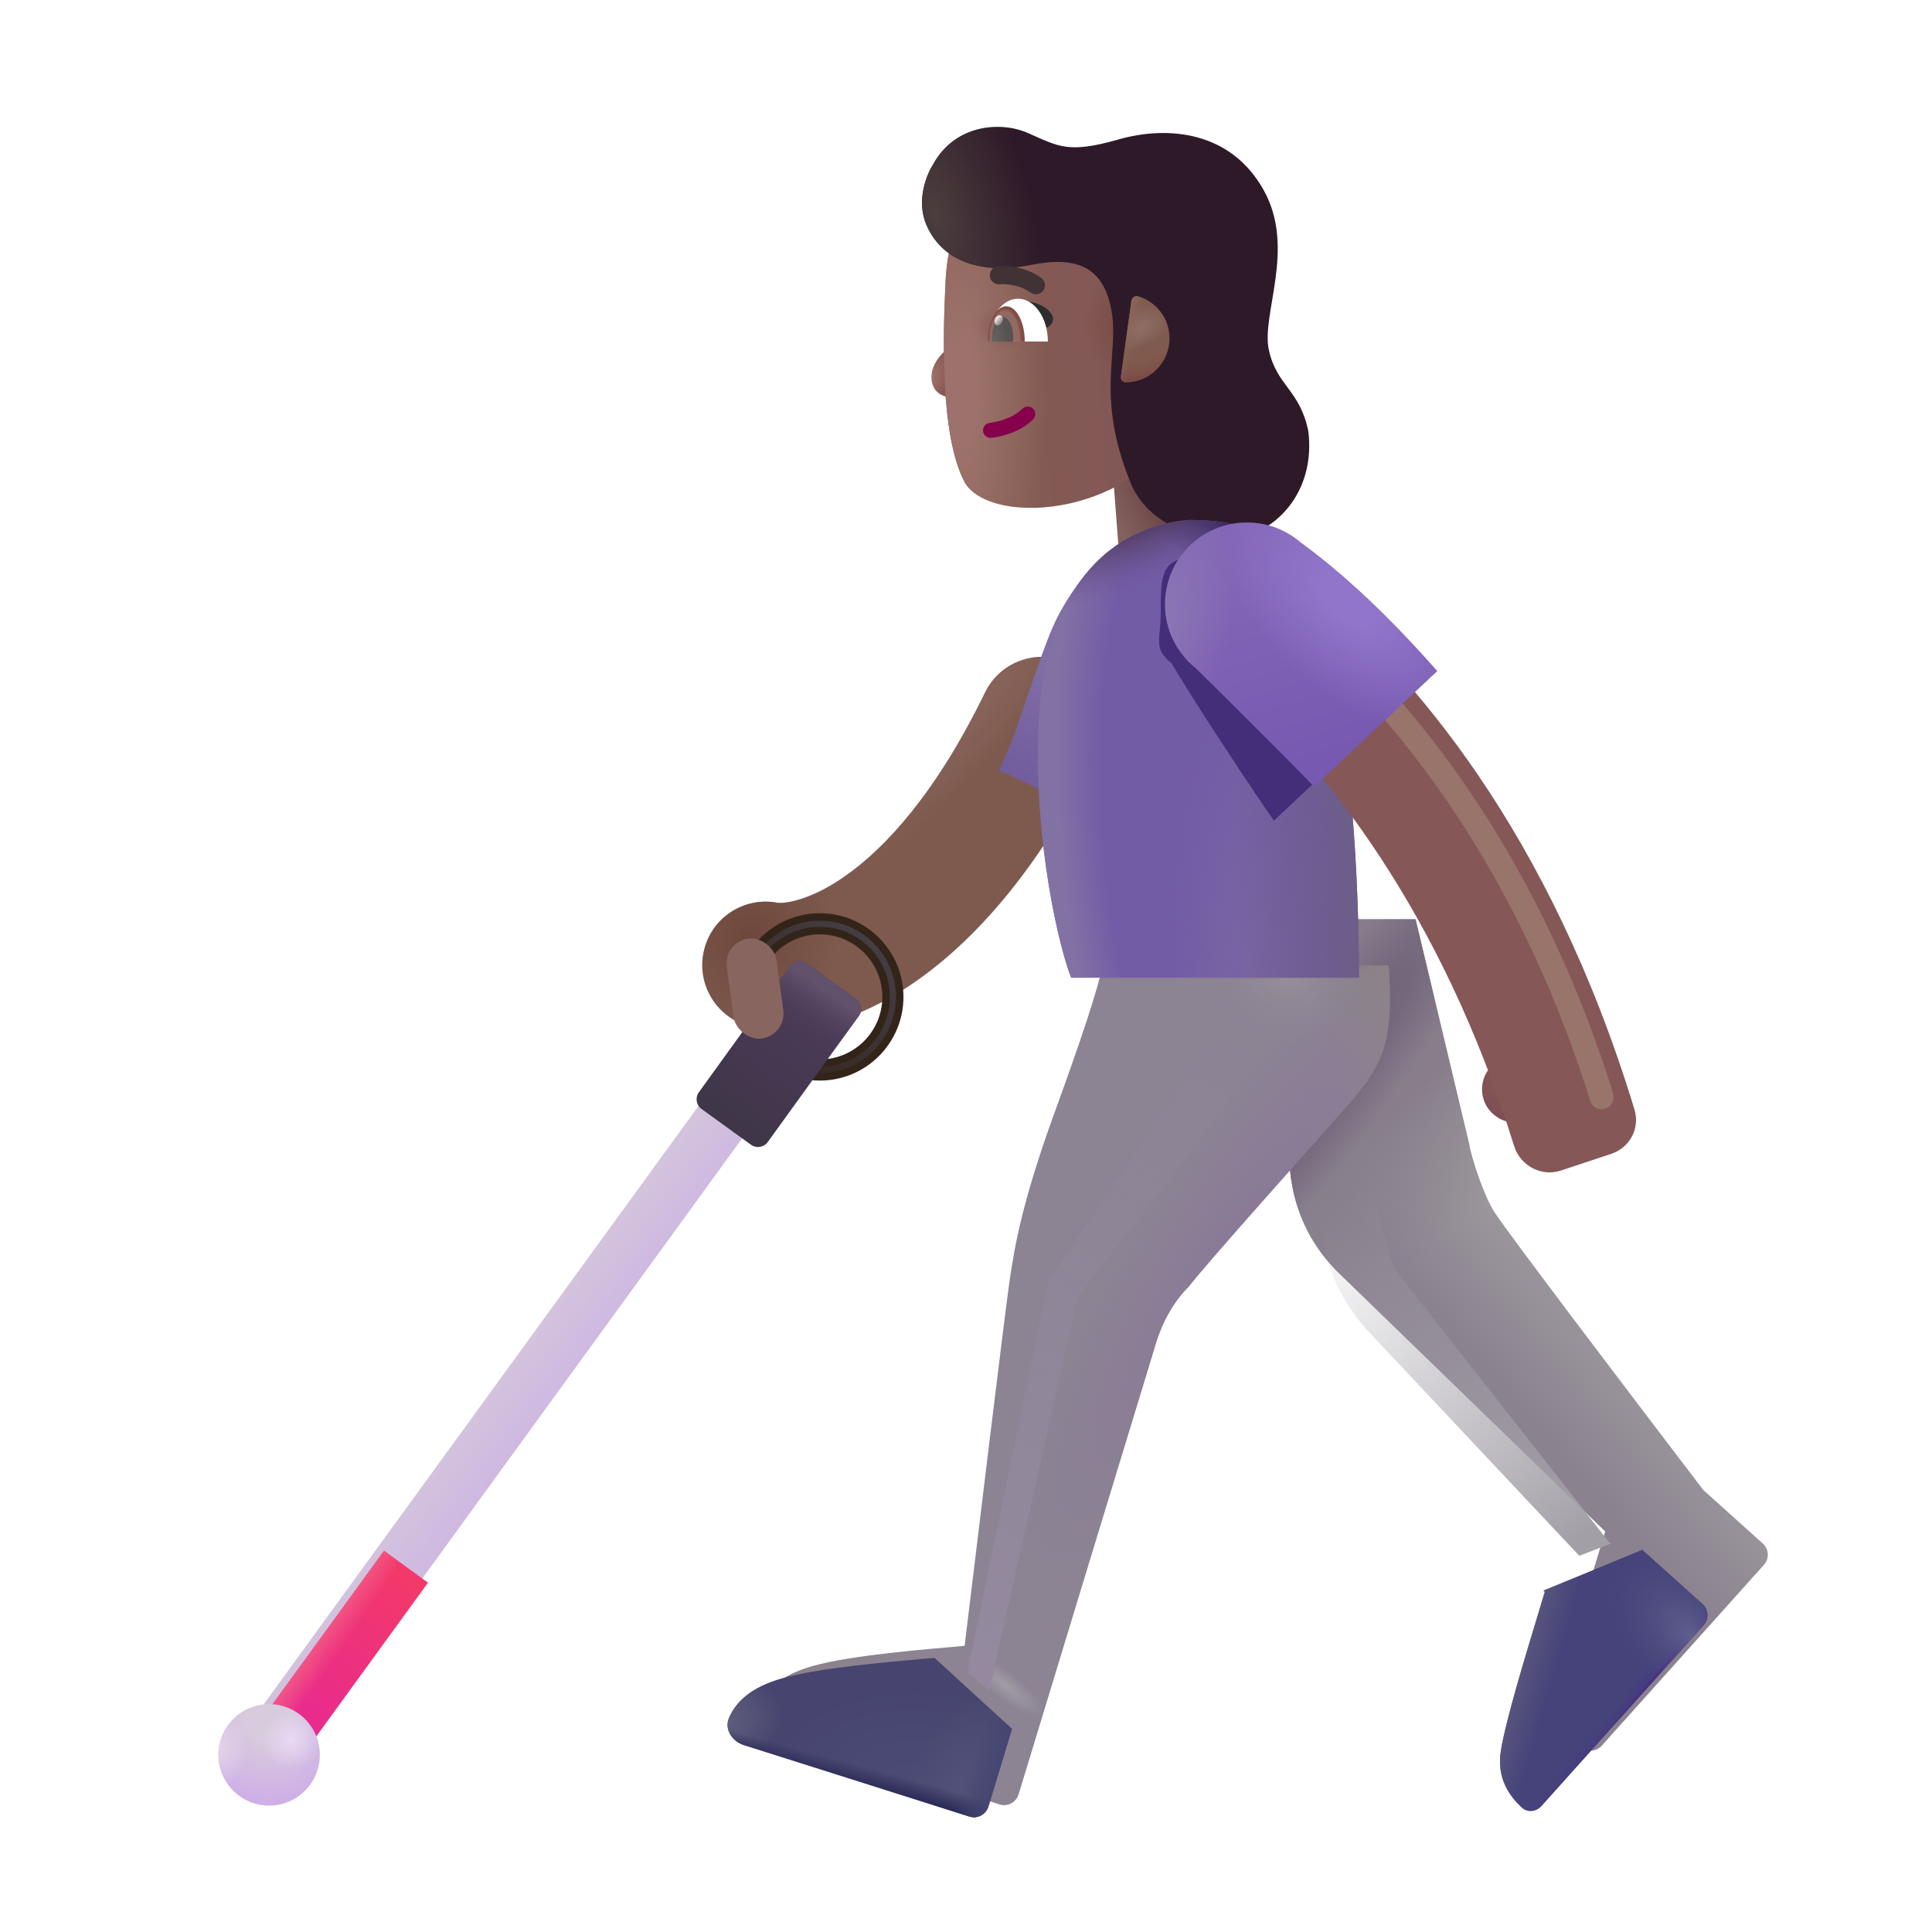 <svg width="32" height="32" viewBox="0 0 32 32" fill="none" xmlns="http://www.w3.org/2000/svg">
<g filter="url(#filter0_i_4002_320)">
<path fill-rule="evenodd" clip-rule="evenodd" d="M18.219 11.735C18.74 11.989 18.958 12.617 18.704 13.139C16.872 16.909 14.469 18.051 12.984 17.765C12.414 17.656 12.041 17.106 12.151 16.536C12.26 15.967 12.81 15.594 13.38 15.703C13.38 15.703 13.38 15.703 13.38 15.703C13.38 15.703 13.406 15.707 13.462 15.704C13.519 15.7 13.6 15.688 13.701 15.659C13.904 15.603 14.18 15.485 14.505 15.255C15.155 14.798 15.999 13.901 16.816 12.221C17.069 11.699 17.697 11.482 18.219 11.735Z" fill="#7E5A4E"/>
<path fill-rule="evenodd" clip-rule="evenodd" d="M18.219 11.735C18.74 11.989 18.958 12.617 18.704 13.139C16.872 16.909 14.469 18.051 12.984 17.765C12.414 17.656 12.041 17.106 12.151 16.536C12.26 15.967 12.81 15.594 13.38 15.703C13.38 15.703 13.38 15.703 13.38 15.703C13.38 15.703 13.406 15.707 13.462 15.704C13.519 15.7 13.6 15.688 13.701 15.659C13.904 15.603 14.18 15.485 14.505 15.255C15.155 14.798 15.999 13.901 16.816 12.221C17.069 11.699 17.697 11.482 18.219 11.735Z" fill="url(#paint0_radial_4002_320)"/>
<path fill-rule="evenodd" clip-rule="evenodd" d="M18.219 11.735C18.74 11.989 18.958 12.617 18.704 13.139C16.872 16.909 14.469 18.051 12.984 17.765C12.414 17.656 12.041 17.106 12.151 16.536C12.26 15.967 12.81 15.594 13.38 15.703C13.38 15.703 13.38 15.703 13.38 15.703C13.38 15.703 13.406 15.707 13.462 15.704C13.519 15.7 13.6 15.688 13.701 15.659C13.904 15.603 14.18 15.485 14.505 15.255C15.155 14.798 15.999 13.901 16.816 12.221C17.069 11.699 17.697 11.482 18.219 11.735Z" fill="url(#paint1_radial_4002_320)"/>
</g>
<path d="M12.492 15.976C12.689 15.576 13.102 15.301 13.578 15.301C14.247 15.301 14.789 15.843 14.789 16.512C14.789 17.18 14.247 17.723 13.578 17.723C13.172 17.723 12.813 17.523 12.593 17.216" stroke="#33241A" stroke-width="0.35"/>
<g filter="url(#filter1_f_4002_320)">
<path d="M12.477 16.006C12.669 15.59 13.09 15.301 13.578 15.301C14.247 15.301 14.789 15.843 14.789 16.512C14.789 17.18 14.247 17.723 13.578 17.723C13.173 17.723 12.814 17.524 12.594 17.218" stroke="url(#paint2_linear_4002_320)" stroke-width="0.1"/>
</g>
<g filter="url(#filter2_i_4002_320)">
<path fill-rule="evenodd" clip-rule="evenodd" d="M12.671 17.769C12.872 17.915 12.916 18.196 12.77 18.397L4.997 29.093C4.851 29.294 4.569 29.338 4.368 29.192C4.167 29.046 4.123 28.765 4.269 28.564L12.042 17.868C12.188 17.667 12.47 17.623 12.671 17.769Z" fill="url(#paint3_linear_4002_320)"/>
</g>
<path d="M7.089 26.214L4.997 29.093C4.851 29.294 4.569 29.338 4.368 29.192C4.167 29.046 4.123 28.765 4.269 28.564L6.361 25.685L7.089 26.214Z" fill="url(#paint4_linear_4002_320)"/>
<path d="M7.089 26.214L4.997 29.093C4.851 29.294 4.569 29.338 4.368 29.192C4.167 29.046 4.123 28.765 4.269 28.564L6.361 25.685L7.089 26.214Z" fill="url(#paint5_linear_4002_320)"/>
<g filter="url(#filter3_i_4002_320)">
<circle cx="4.457" cy="29.066" r="0.84" fill="url(#paint6_radial_4002_320)"/>
<circle cx="4.457" cy="29.066" r="0.84" fill="url(#paint7_radial_4002_320)"/>
<circle cx="4.457" cy="29.066" r="0.84" fill="url(#paint8_radial_4002_320)"/>
</g>
<g filter="url(#filter4_i_4002_320)">
<path d="M13.085 16.001C13.15 15.912 13.275 15.892 13.364 15.956L14.181 16.547C14.271 16.611 14.291 16.736 14.226 16.826L12.717 18.915C12.653 19.005 12.527 19.025 12.438 18.96L11.621 18.369C11.531 18.305 11.511 18.18 11.576 18.09L13.085 16.001Z" fill="url(#paint9_linear_4002_320)"/>
<path d="M13.085 16.001C13.15 15.912 13.275 15.892 13.364 15.956L14.181 16.547C14.271 16.611 14.291 16.736 14.226 16.826L12.717 18.915C12.653 19.005 12.527 19.025 12.438 18.96L11.621 18.369C11.531 18.305 11.511 18.18 11.576 18.09L13.085 16.001Z" fill="url(#paint10_linear_4002_320)"/>
</g>
<g filter="url(#filter5_i_4002_320)">
<rect x="12.132" y="15.602" width="0.832" height="1.669" rx="0.416" transform="rotate(-7.657 12.132 15.602)" fill="#896560"/>
</g>
<path d="M17.383 10.514C17.664 9.802 18.157 9.291 18.367 9.124L18.328 13.593L16.543 12.757C16.821 12.233 17.032 11.405 17.383 10.514Z" fill="url(#paint11_linear_4002_320)"/>
<rect x="18.349" y="6.729" width="1.946" height="3.44" transform="rotate(-4.337 18.349 6.729)" fill="url(#paint12_radial_4002_320)"/>
<path d="M15.637 5.827C15.793 5.68 15.874 5.461 15.895 5.37H16.074V6.495C15.86 6.632 15.552 6.61 15.461 6.405C15.383 6.229 15.441 6.011 15.637 5.827Z" fill="url(#paint13_radial_4002_320)"/>
<g filter="url(#filter6_i_4002_320)">
<path d="M15.861 4.863C15.899 4.062 16.159 3.676 16.281 3.563H20.014L20.076 6.727C19.21 8.848 16.565 8.939 16.17 8.172C15.775 7.404 15.816 5.791 15.861 4.863Z" fill="url(#paint14_linear_4002_320)"/>
<path d="M15.861 4.863C15.899 4.062 16.159 3.676 16.281 3.563H20.014L20.076 6.727C19.21 8.848 16.565 8.939 16.17 8.172C15.775 7.404 15.816 5.791 15.861 4.863Z" fill="url(#paint15_radial_4002_320)"/>
<path d="M15.861 4.863C15.899 4.062 16.159 3.676 16.281 3.563H20.014L20.076 6.727C19.21 8.848 16.565 8.939 16.17 8.172C15.775 7.404 15.816 5.791 15.861 4.863Z" fill="url(#paint16_radial_4002_320)"/>
<path d="M15.861 4.863C15.899 4.062 16.159 3.676 16.281 3.563H20.014L20.076 6.727C19.21 8.848 16.565 8.939 16.17 8.172C15.775 7.404 15.816 5.791 15.861 4.863Z" fill="url(#paint17_radial_4002_320)"/>
</g>
<g filter="url(#filter7_ii_4002_320)">
<path d="M15.741 3.517C15.569 3.106 15.758 2.673 15.854 2.524C16.221 1.852 16.982 1.808 17.421 2.001C17.937 2.227 18.09 2.348 18.925 2.11C19.761 1.872 20.792 1.981 21.331 2.95C21.87 3.919 21.284 5.009 21.417 5.602C21.55 6.196 21.929 6.255 22.07 6.942C22.187 7.895 21.597 8.517 21.073 8.657C20.55 8.798 19.472 8.657 19.12 7.782C18.545 6.351 18.936 5.673 18.811 4.954C18.686 4.235 18.256 4.032 17.475 4.188C16.555 4.372 15.97 4.062 15.741 3.517Z" fill="#2E1928"/>
<path d="M15.741 3.517C15.569 3.106 15.758 2.673 15.854 2.524C16.221 1.852 16.982 1.808 17.421 2.001C17.937 2.227 18.09 2.348 18.925 2.11C19.761 1.872 20.792 1.981 21.331 2.95C21.87 3.919 21.284 5.009 21.417 5.602C21.55 6.196 21.929 6.255 22.07 6.942C22.187 7.895 21.597 8.517 21.073 8.657C20.55 8.798 19.472 8.657 19.12 7.782C18.545 6.351 18.936 5.673 18.811 4.954C18.686 4.235 18.256 4.032 17.475 4.188C16.555 4.372 15.97 4.062 15.741 3.517Z" fill="url(#paint18_radial_4002_320)"/>
</g>
<path d="M18.645 6.331C18.594 6.331 18.559 6.285 18.566 6.235L18.739 4.986C18.747 4.931 18.798 4.892 18.852 4.908C19.152 4.997 19.371 5.275 19.371 5.604C19.371 6.006 19.046 6.331 18.645 6.331V6.331Z" fill="url(#paint19_radial_4002_320)"/>
<path d="M18.645 6.331C18.594 6.331 18.559 6.285 18.566 6.235L18.739 4.986C18.747 4.931 18.798 4.892 18.852 4.908C19.152 4.997 19.371 5.275 19.371 5.604C19.371 6.006 19.046 6.331 18.645 6.331V6.331Z" fill="url(#paint20_radial_4002_320)"/>
<path d="M18.645 6.331C18.594 6.331 18.559 6.285 18.566 6.235L18.739 4.986C18.747 4.931 18.798 4.892 18.852 4.908C19.152 4.997 19.371 5.275 19.371 5.604C19.371 6.006 19.046 6.331 18.645 6.331V6.331Z" fill="url(#paint21_linear_4002_320)"/>
<g filter="url(#filter8_iii_4002_320)">
<path d="M23.337 19.96L22.446 16.226H20.665C20.613 16.84 20.513 18.441 20.375 19.741C20.238 21.041 20.867 21.773 21.141 22.054L25.587 26.366C25.389 27.028 24.959 28.391 24.86 28.991C24.782 29.453 25.005 29.759 25.211 29.944C25.304 30.027 25.445 30.008 25.529 29.915L28.216 26.919C28.308 26.817 28.3 26.659 28.198 26.566L27.212 25.679C26.17 24.314 24.021 21.485 23.758 21.085C23.577 20.809 23.368 20.168 23.337 19.96Z" fill="url(#paint22_linear_4002_320)"/>
<path d="M23.337 19.96L22.446 16.226H20.665C20.613 16.84 20.513 18.441 20.375 19.741C20.238 21.041 20.867 21.773 21.141 22.054L25.587 26.366C25.389 27.028 24.959 28.391 24.86 28.991C24.782 29.453 25.005 29.759 25.211 29.944C25.304 30.027 25.445 30.008 25.529 29.915L28.216 26.919C28.308 26.817 28.3 26.659 28.198 26.566L27.212 25.679C26.17 24.314 24.021 21.485 23.758 21.085C23.577 20.809 23.368 20.168 23.337 19.96Z" fill="url(#paint23_radial_4002_320)"/>
<path d="M23.337 19.96L22.446 16.226H20.665C20.613 16.84 20.513 18.441 20.375 19.741C20.238 21.041 20.867 21.773 21.141 22.054L25.587 26.366C25.389 27.028 24.959 28.391 24.86 28.991C24.782 29.453 25.005 29.759 25.211 29.944C25.304 30.027 25.445 30.008 25.529 29.915L28.216 26.919C28.308 26.817 28.3 26.659 28.198 26.566L27.212 25.679C26.17 24.314 24.021 21.485 23.758 21.085C23.577 20.809 23.368 20.168 23.337 19.96Z" fill="url(#paint24_radial_4002_320)"/>
</g>
<g filter="url(#filter9_i_4002_320)">
<path d="M16.985 18.577C17.368 17.526 17.701 16.549 17.758 16.194L22.5 16.194C22.6 17.569 22.356 17.906 21.727 18.616C21.034 19.398 19.555 21.046 19.188 21.511C18.838 21.861 18.688 22.3 18.633 22.491L16.371 29.921C16.33 30.054 16.189 30.129 16.056 30.087L12.319 28.904C12.124 28.843 11.993 28.639 12.075 28.452C12.182 28.207 12.408 27.953 12.961 27.796C13.624 27.608 14.904 27.512 15.477 27.46C15.69 25.694 16.136 22.029 16.211 21.491C16.305 20.819 16.438 20.077 16.985 18.577Z" fill="#8C8393"/>
<path d="M16.985 18.577C17.368 17.526 17.701 16.549 17.758 16.194L22.5 16.194C22.6 17.569 22.356 17.906 21.727 18.616C21.034 19.398 19.555 21.046 19.188 21.511C18.838 21.861 18.688 22.3 18.633 22.491L16.371 29.921C16.33 30.054 16.189 30.129 16.056 30.087L12.319 28.904C12.124 28.843 11.993 28.639 12.075 28.452C12.182 28.207 12.408 27.953 12.961 27.796C13.624 27.608 14.904 27.512 15.477 27.46C15.69 25.694 16.136 22.029 16.211 21.491C16.305 20.819 16.438 20.077 16.985 18.577Z" fill="url(#paint25_radial_4002_320)"/>
<path d="M16.985 18.577C17.368 17.526 17.701 16.549 17.758 16.194L22.5 16.194C22.6 17.569 22.356 17.906 21.727 18.616C21.034 19.398 19.555 21.046 19.188 21.511C18.838 21.861 18.688 22.3 18.633 22.491L16.371 29.921C16.33 30.054 16.189 30.129 16.056 30.087L12.319 28.904C12.124 28.843 11.993 28.639 12.075 28.452C12.182 28.207 12.408 27.953 12.961 27.796C13.624 27.608 14.904 27.512 15.477 27.46C15.69 25.694 16.136 22.029 16.211 21.491C16.305 20.819 16.438 20.077 16.985 18.577Z" fill="url(#paint26_radial_4002_320)"/>
<path d="M16.985 18.577C17.368 17.526 17.701 16.549 17.758 16.194L22.5 16.194C22.6 17.569 22.356 17.906 21.727 18.616C21.034 19.398 19.555 21.046 19.188 21.511C18.838 21.861 18.688 22.3 18.633 22.491L16.371 29.921C16.33 30.054 16.189 30.129 16.056 30.087L12.319 28.904C12.124 28.843 11.993 28.639 12.075 28.452C12.182 28.207 12.408 27.953 12.961 27.796C13.624 27.608 14.904 27.512 15.477 27.46C15.69 25.694 16.136 22.029 16.211 21.491C16.305 20.819 16.438 20.077 16.985 18.577Z" fill="url(#paint27_linear_4002_320)"/>
<path d="M16.985 18.577C17.368 17.526 17.701 16.549 17.758 16.194L22.5 16.194C22.6 17.569 22.356 17.906 21.727 18.616C21.034 19.398 19.555 21.046 19.188 21.511C18.838 21.861 18.688 22.3 18.633 22.491L16.371 29.921C16.33 30.054 16.189 30.129 16.056 30.087L12.319 28.904C12.124 28.843 11.993 28.639 12.075 28.452C12.182 28.207 12.408 27.953 12.961 27.796C13.624 27.608 14.904 27.512 15.477 27.46C15.69 25.694 16.136 22.029 16.211 21.491C16.305 20.819 16.438 20.077 16.985 18.577Z" fill="url(#paint28_radial_4002_320)"/>
<path d="M16.985 18.577C17.368 17.526 17.701 16.549 17.758 16.194L22.5 16.194C22.6 17.569 22.356 17.906 21.727 18.616C21.034 19.398 19.555 21.046 19.188 21.511C18.838 21.861 18.688 22.3 18.633 22.491L16.371 29.921C16.33 30.054 16.189 30.129 16.056 30.087L12.319 28.904C12.124 28.843 11.993 28.639 12.075 28.452C12.182 28.207 12.408 27.953 12.961 27.796C13.624 27.608 14.904 27.512 15.477 27.46C15.69 25.694 16.136 22.029 16.211 21.491C16.305 20.819 16.438 20.077 16.985 18.577Z" fill="url(#paint29_radial_4002_320)"/>
</g>
<path d="M16.762 28.636L16.371 29.921C16.33 30.054 16.189 30.129 16.056 30.087L12.319 28.904C12.124 28.842 11.993 28.639 12.075 28.452C12.182 28.207 12.408 27.953 12.961 27.796C13.552 27.629 14.633 27.534 15.267 27.478C15.344 27.472 15.415 27.465 15.477 27.46L15.477 27.458L16.762 28.636Z" fill="url(#paint30_radial_4002_320)"/>
<path d="M16.762 28.636L16.371 29.921C16.33 30.054 16.189 30.129 16.056 30.087L12.319 28.904C12.124 28.842 11.993 28.639 12.075 28.452C12.182 28.207 12.408 27.953 12.961 27.796C13.552 27.629 14.633 27.534 15.267 27.478C15.344 27.472 15.415 27.465 15.477 27.46L15.477 27.458L16.762 28.636Z" fill="url(#paint31_radial_4002_320)"/>
<path d="M16.762 28.636L16.371 29.921C16.33 30.054 16.189 30.129 16.056 30.087L12.319 28.904C12.124 28.842 11.993 28.639 12.075 28.452C12.182 28.207 12.408 27.953 12.961 27.796C13.552 27.629 14.633 27.534 15.267 27.478C15.344 27.472 15.415 27.465 15.477 27.46L15.477 27.458L16.762 28.636Z" fill="url(#paint32_radial_4002_320)"/>
<path d="M16.762 28.636L16.371 29.921C16.33 30.054 16.189 30.129 16.056 30.087L12.319 28.904C12.124 28.842 11.993 28.639 12.075 28.452C12.182 28.207 12.408 27.953 12.961 27.796C13.552 27.629 14.633 27.534 15.267 27.478C15.344 27.472 15.415 27.465 15.477 27.46L15.477 27.458L16.762 28.636Z" fill="url(#paint33_linear_4002_320)"/>
<path d="M16.762 28.636L16.371 29.921C16.33 30.054 16.189 30.129 16.056 30.087L12.319 28.904C12.124 28.842 11.993 28.639 12.075 28.452C12.182 28.207 12.408 27.953 12.961 27.796C13.552 27.629 14.633 27.534 15.267 27.478C15.344 27.472 15.415 27.465 15.477 27.46L15.477 27.458L16.762 28.636Z" fill="url(#paint34_linear_4002_320)"/>
<path d="M27.203 25.668L25.565 26.345L25.587 26.366C25.556 26.469 25.519 26.589 25.48 26.721C25.263 27.434 24.944 28.485 24.86 28.991C24.783 29.453 25.005 29.759 25.211 29.944C25.304 30.027 25.445 30.008 25.529 29.915L28.216 26.919C28.308 26.816 28.3 26.659 28.198 26.566L27.212 25.679C27.209 25.675 27.206 25.671 27.203 25.668Z" fill="#45437A"/>
<path d="M27.203 25.668L25.565 26.345L25.587 26.366C25.556 26.469 25.519 26.589 25.48 26.721C25.263 27.434 24.944 28.485 24.86 28.991C24.783 29.453 25.005 29.759 25.211 29.944C25.304 30.027 25.445 30.008 25.529 29.915L28.216 26.919C28.308 26.816 28.3 26.659 28.198 26.566L27.212 25.679C27.209 25.675 27.206 25.671 27.203 25.668Z" fill="url(#paint35_linear_4002_320)"/>
<path d="M27.203 25.668L25.565 26.345L25.587 26.366C25.556 26.469 25.519 26.589 25.48 26.721C25.263 27.434 24.944 28.485 24.86 28.991C24.783 29.453 25.005 29.759 25.211 29.944C25.304 30.027 25.445 30.008 25.529 29.915L28.216 26.919C28.308 26.816 28.3 26.659 28.198 26.566L27.212 25.679C27.209 25.675 27.206 25.671 27.203 25.668Z" fill="url(#paint36_linear_4002_320)"/>
<path d="M27.203 25.668L25.565 26.345L25.587 26.366C25.556 26.469 25.519 26.589 25.48 26.721C25.263 27.434 24.944 28.485 24.86 28.991C24.783 29.453 25.005 29.759 25.211 29.944C25.304 30.027 25.445 30.008 25.529 29.915L28.216 26.919C28.308 26.816 28.3 26.659 28.198 26.566L27.212 25.679C27.209 25.675 27.206 25.671 27.203 25.668Z" fill="url(#paint37_radial_4002_320)"/>
<path d="M17.372 5.146C17.241 5.015 17.023 4.985 16.931 4.986L17.234 5.453C17.381 5.445 17.536 5.31 17.372 5.146Z" fill="#2F2C2D"/>
<path d="M19.692 8.612C20.582 8.612 20.828 8.827 21.125 9.019L22.149 11.616C22.449 13.016 22.513 15.252 22.508 16.194H17.742C17.485 15.538 17.065 13.519 17.227 11.616C17.391 9.687 18.434 8.714 19.692 8.612Z" fill="#725CA6"/>
<path d="M19.692 8.612C20.582 8.612 20.828 8.827 21.125 9.019L22.149 11.616C22.449 13.016 22.513 15.252 22.508 16.194H17.742C17.485 15.538 17.065 13.519 17.227 11.616C17.391 9.687 18.434 8.714 19.692 8.612Z" fill="url(#paint38_radial_4002_320)"/>
<path d="M19.692 8.612C20.582 8.612 20.828 8.827 21.125 9.019L22.149 11.616C22.449 13.016 22.513 15.252 22.508 16.194H17.742C17.485 15.538 17.065 13.519 17.227 11.616C17.391 9.687 18.434 8.714 19.692 8.612Z" fill="url(#paint39_radial_4002_320)"/>
<path d="M19.692 8.612C20.582 8.612 20.828 8.827 21.125 9.019L22.149 11.616C22.449 13.016 22.513 15.252 22.508 16.194H17.742C17.485 15.538 17.065 13.519 17.227 11.616C17.391 9.687 18.434 8.714 19.692 8.612Z" fill="url(#paint40_radial_4002_320)"/>
<path d="M19.692 8.612C20.582 8.612 20.828 8.827 21.125 9.019L22.149 11.616C22.449 13.016 22.513 15.252 22.508 16.194H17.742C17.485 15.538 17.065 13.519 17.227 11.616C17.391 9.687 18.434 8.714 19.692 8.612Z" fill="url(#paint41_radial_4002_320)"/>
<path d="M19.692 8.612C20.582 8.612 20.828 8.827 21.125 9.019L22.149 11.616C22.449 13.016 22.513 15.252 22.508 16.194H17.742C17.485 15.538 17.065 13.519 17.227 11.616C17.391 9.687 18.434 8.714 19.692 8.612Z" fill="url(#paint42_radial_4002_320)"/>
<circle cx="25.098" cy="18.042" r="0.551" fill="url(#paint43_radial_4002_320)"/>
<g filter="url(#filter10_f_4002_320)">
<path d="M19.403 10.985C19.093 10.737 19.225 10.595 19.225 10.167C19.225 9.418 19.238 9.218 19.987 9.218C20.324 9.218 20.633 9.341 20.87 9.544C21.82 10.236 22.659 11.136 23.139 11.679L21.1 13.593C20.739 13.079 19.822 11.69 19.403 10.985Z" fill="#442E79"/>
</g>
<g filter="url(#filter11_ii_4002_320)">
<path fill-rule="evenodd" clip-rule="evenodd" d="M26.004 19.238C25.679 19.346 25.33 19.158 25.228 18.831C24.013 14.909 22.062 12.541 20.687 11.286C20.249 10.887 20.171 10.204 20.558 9.755C20.905 9.355 21.503 9.284 21.907 9.627C23.533 11.007 25.817 13.602 27.223 18.231C27.316 18.537 27.144 18.859 26.84 18.96L26.004 19.238Z" fill="#865757"/>
</g>
<g filter="url(#filter12_f_4002_320)">
<path d="M22.044 10.702C23.013 11.608 25.2 13.921 26.528 18.171" stroke="#98746B" stroke-width="0.4" stroke-linecap="round"/>
</g>
<g filter="url(#filter13_i_4002_320)">
<path d="M19.556 11.218C19.246 10.97 19.047 10.588 19.047 10.159C19.047 9.411 19.654 8.804 20.403 8.804C20.74 8.804 21.048 8.927 21.285 9.13C22.236 9.822 23.075 10.722 23.555 11.265L21.516 13.179C21.208 12.859 20.134 11.786 19.556 11.218Z" fill="url(#paint44_linear_4002_320)"/>
<path d="M19.556 11.218C19.246 10.97 19.047 10.588 19.047 10.159C19.047 9.411 19.654 8.804 20.403 8.804C20.74 8.804 21.048 8.927 21.285 9.13C22.236 9.822 23.075 10.722 23.555 11.265L21.516 13.179C21.208 12.859 20.134 11.786 19.556 11.218Z" fill="url(#paint45_radial_4002_320)"/>
<path d="M19.556 11.218C19.246 10.97 19.047 10.588 19.047 10.159C19.047 9.411 19.654 8.804 20.403 8.804C20.74 8.804 21.048 8.927 21.285 9.13C22.236 9.822 23.075 10.722 23.555 11.265L21.516 13.179C21.208 12.859 20.134 11.786 19.556 11.218Z" fill="url(#paint46_radial_4002_320)"/>
</g>
<path fill-rule="evenodd" clip-rule="evenodd" d="M17.113 6.771C17.161 6.82 17.16 6.899 17.111 6.948C16.873 7.181 16.529 7.241 16.419 7.252C16.351 7.259 16.289 7.209 16.282 7.141C16.275 7.072 16.325 7.011 16.394 7.004C16.487 6.994 16.76 6.942 16.936 6.769C16.985 6.721 17.065 6.722 17.113 6.771Z" fill="#86004C"/>
<g filter="url(#filter14_i_4002_320)">
<path fill-rule="evenodd" clip-rule="evenodd" d="M16.88 4.624C16.78 4.604 16.697 4.605 16.663 4.609C16.581 4.619 16.506 4.561 16.496 4.479C16.485 4.396 16.544 4.321 16.626 4.311C16.697 4.302 16.813 4.305 16.939 4.33C17.066 4.356 17.216 4.407 17.347 4.503C17.414 4.553 17.428 4.647 17.379 4.713C17.329 4.78 17.235 4.794 17.169 4.745C17.084 4.682 16.979 4.644 16.88 4.624Z" fill="#403235"/>
</g>
<path d="M16.367 5.657H17.356C17.356 5.266 17.134 4.948 16.862 4.948C16.589 4.948 16.367 5.266 16.367 5.657Z" fill="white"/>
<path d="M16.973 5.657L16.973 5.653C16.973 5.333 16.836 5.073 16.666 5.073C16.497 5.073 16.36 5.333 16.36 5.653L16.36 5.657H16.973Z" fill="url(#paint47_radial_4002_320)"/>
<path d="M16.777 5.657C16.78 5.634 16.782 5.61 16.782 5.585C16.782 5.399 16.703 5.249 16.606 5.249C16.509 5.249 16.43 5.399 16.43 5.585C16.43 5.61 16.431 5.634 16.434 5.657H16.777Z" fill="url(#paint48_radial_4002_320)"/>
<ellipse cx="16.541" cy="5.306" rx="0.064" ry="0.088" transform="rotate(24.61 16.541 5.306)" fill="url(#paint49_linear_4002_320)"/>
<g filter="url(#filter15_f_4002_320)">
<path d="M17.367 21.194L16.024 27.694L16.383 28.007L17.852 21.476L20.867 17.601L20.164 17.116L17.367 21.194Z" fill="url(#paint50_linear_4002_320)"/>
</g>
<g filter="url(#filter16_f_4002_320)">
<path d="M23.195 21.142L26.672 25.57L26.158 25.769L22.673 22.061C22.283 21.645 22.019 21.128 21.912 20.568L21.722 19.568L22.474 18.794L23.017 20.787C23.052 20.916 23.113 21.037 23.195 21.142Z" fill="url(#paint51_linear_4002_320)"/>
</g>
<defs>
<filter id="filter0_i_4002_320" x="11.632" y="10.879" width="7.179" height="6.928" filterUnits="userSpaceOnUse" color-interpolation-filters="sRGB">
<feFlood flood-opacity="0" result="BackgroundImageFix"/>
<feBlend mode="normal" in="SourceGraphic" in2="BackgroundImageFix" result="shape"/>
<feColorMatrix in="SourceAlpha" type="matrix" values="0 0 0 0 0 0 0 0 0 0 0 0 0 0 0 0 0 0 127 0" result="hardAlpha"/>
<feOffset dx="-0.5" dy="-0.75"/>
<feGaussianBlur stdDeviation="0.5"/>
<feComposite in2="hardAlpha" operator="arithmetic" k2="-1" k3="1"/>
<feColorMatrix type="matrix" values="0 0 0 0 0.435 0 0 0 0 0.216 0 0 0 0 0.29 0 0 0 1 0"/>
<feBlend mode="normal" in2="shape" result="effect1_innerShadow_4002_320"/>
</filter>
<filter id="filter1_f_4002_320" x="12.332" y="15.151" width="2.607" height="2.722" filterUnits="userSpaceOnUse" color-interpolation-filters="sRGB">
<feFlood flood-opacity="0" result="BackgroundImageFix"/>
<feBlend mode="normal" in="SourceGraphic" in2="BackgroundImageFix" result="shape"/>
<feGaussianBlur stdDeviation="0.05" result="effect1_foregroundBlur_4002_320"/>
</filter>
<filter id="filter2_i_4002_320" x="4.183" y="17.483" width="8.673" height="11.795" filterUnits="userSpaceOnUse" color-interpolation-filters="sRGB">
<feFlood flood-opacity="0" result="BackgroundImageFix"/>
<feBlend mode="normal" in="SourceGraphic" in2="BackgroundImageFix" result="shape"/>
<feColorMatrix in="SourceAlpha" type="matrix" values="0 0 0 0 0 0 0 0 0 0 0 0 0 0 0 0 0 0 127 0" result="hardAlpha"/>
<feOffset dy="-0.2"/>
<feGaussianBlur stdDeviation="0.2"/>
<feComposite in2="hardAlpha" operator="arithmetic" k2="-1" k3="1"/>
<feColorMatrix type="matrix" values="0 0 0 0 0.741 0 0 0 0 0.647 0 0 0 0 0.812 0 0 0 1 0"/>
<feBlend mode="normal" in2="shape" result="effect1_innerShadow_4002_320"/>
</filter>
<filter id="filter3_i_4002_320" x="3.617" y="28.227" width="1.68" height="1.68" filterUnits="userSpaceOnUse" color-interpolation-filters="sRGB">
<feFlood flood-opacity="0" result="BackgroundImageFix"/>
<feBlend mode="normal" in="SourceGraphic" in2="BackgroundImageFix" result="shape"/>
<feColorMatrix in="SourceAlpha" type="matrix" values="0 0 0 0 0 0 0 0 0 0 0 0 0 0 0 0 0 0 127 0" result="hardAlpha"/>
<feOffset/>
<feGaussianBlur stdDeviation="0.1"/>
<feComposite in2="hardAlpha" operator="arithmetic" k2="-1" k3="1"/>
<feColorMatrix type="matrix" values="0 0 0 0 0.835 0 0 0 0 0.82 0 0 0 0 0.835 0 0 0 1 0"/>
<feBlend mode="normal" in2="shape" result="effect1_innerShadow_4002_320"/>
</filter>
<filter id="filter4_i_4002_320" x="11.538" y="15.918" width="2.726" height="3.079" filterUnits="userSpaceOnUse" color-interpolation-filters="sRGB">
<feFlood flood-opacity="0" result="BackgroundImageFix"/>
<feBlend mode="normal" in="SourceGraphic" in2="BackgroundImageFix" result="shape"/>
<feColorMatrix in="SourceAlpha" type="matrix" values="0 0 0 0 0 0 0 0 0 0 0 0 0 0 0 0 0 0 127 0" result="hardAlpha"/>
<feOffset/>
<feGaussianBlur stdDeviation="0.25"/>
<feComposite in2="hardAlpha" operator="arithmetic" k2="-1" k3="1"/>
<feColorMatrix type="matrix" values="0 0 0 0 0.212 0 0 0 0 0.133 0 0 0 0 0.275 0 0 0 1 0"/>
<feBlend mode="normal" in2="shape" result="effect1_innerShadow_4002_320"/>
</filter>
<filter id="filter5_i_4002_320" x="12.033" y="15.543" width="1.093" height="1.661" filterUnits="userSpaceOnUse" color-interpolation-filters="sRGB">
<feFlood flood-opacity="0" result="BackgroundImageFix"/>
<feBlend mode="normal" in="SourceGraphic" in2="BackgroundImageFix" result="shape"/>
<feColorMatrix in="SourceAlpha" type="matrix" values="0 0 0 0 0 0 0 0 0 0 0 0 0 0 0 0 0 0 127 0" result="hardAlpha"/>
<feOffset dx="-0.15"/>
<feGaussianBlur stdDeviation="0.25"/>
<feComposite in2="hardAlpha" operator="arithmetic" k2="-1" k3="1"/>
<feColorMatrix type="matrix" values="0 0 0 0 0.494 0 0 0 0 0.322 0 0 0 0 0.286 0 0 0 1 0"/>
<feBlend mode="normal" in2="shape" result="effect1_innerShadow_4002_320"/>
</filter>
<filter id="filter6_i_4002_320" x="15.633" y="3.363" width="4.443" height="5.249" filterUnits="userSpaceOnUse" color-interpolation-filters="sRGB">
<feFlood flood-opacity="0" result="BackgroundImageFix"/>
<feBlend mode="normal" in="SourceGraphic" in2="BackgroundImageFix" result="shape"/>
<feColorMatrix in="SourceAlpha" type="matrix" values="0 0 0 0 0 0 0 0 0 0 0 0 0 0 0 0 0 0 127 0" result="hardAlpha"/>
<feOffset dx="-0.2" dy="-0.2"/>
<feGaussianBlur stdDeviation="0.5"/>
<feComposite in2="hardAlpha" operator="arithmetic" k2="-1" k3="1"/>
<feColorMatrix type="matrix" values="0 0 0 0 0.467 0 0 0 0 0.278 0 0 0 0 0.373 0 0 0 1 0"/>
<feBlend mode="normal" in2="shape" result="effect1_innerShadow_4002_320"/>
</filter>
<filter id="filter7_ii_4002_320" x="15.272" y="1.701" width="6.813" height="7.403" filterUnits="userSpaceOnUse" color-interpolation-filters="sRGB">
<feFlood flood-opacity="0" result="BackgroundImageFix"/>
<feBlend mode="normal" in="SourceGraphic" in2="BackgroundImageFix" result="shape"/>
<feColorMatrix in="SourceAlpha" type="matrix" values="0 0 0 0 0 0 0 0 0 0 0 0 0 0 0 0 0 0 127 0" result="hardAlpha"/>
<feOffset dx="-0.4" dy="0.4"/>
<feGaussianBlur stdDeviation="0.3"/>
<feComposite in2="hardAlpha" operator="arithmetic" k2="-1" k3="1"/>
<feColorMatrix type="matrix" values="0 0 0 0 0.247 0 0 0 0 0.192 0 0 0 0 0.208 0 0 0 1 0"/>
<feBlend mode="normal" in2="shape" result="effect1_innerShadow_4002_320"/>
<feColorMatrix in="SourceAlpha" type="matrix" values="0 0 0 0 0 0 0 0 0 0 0 0 0 0 0 0 0 0 127 0" result="hardAlpha"/>
<feOffset dy="-0.2"/>
<feGaussianBlur stdDeviation="0.25"/>
<feComposite in2="hardAlpha" operator="arithmetic" k2="-1" k3="1"/>
<feColorMatrix type="matrix" values="0 0 0 0 0.137 0 0 0 0 0.059 0 0 0 0 0.176 0 0 0 1 0"/>
<feBlend mode="normal" in2="effect1_innerShadow_4002_320" result="effect2_innerShadow_4002_320"/>
</filter>
<filter id="filter8_iii_4002_320" x="20.356" y="15.476" width="8.674" height="14.771" filterUnits="userSpaceOnUse" color-interpolation-filters="sRGB">
<feFlood flood-opacity="0" result="BackgroundImageFix"/>
<feBlend mode="normal" in="SourceGraphic" in2="BackgroundImageFix" result="shape"/>
<feColorMatrix in="SourceAlpha" type="matrix" values="0 0 0 0 0 0 0 0 0 0 0 0 0 0 0 0 0 0 127 0" result="hardAlpha"/>
<feOffset dx="0.75" dy="-0.75"/>
<feGaussianBlur stdDeviation="0.5"/>
<feComposite in2="hardAlpha" operator="arithmetic" k2="-1" k3="1"/>
<feColorMatrix type="matrix" values="0 0 0 0 0.439 0 0 0 0 0.388 0 0 0 0 0.486 0 0 0 1 0"/>
<feBlend mode="normal" in2="shape" result="effect1_innerShadow_4002_320"/>
<feColorMatrix in="SourceAlpha" type="matrix" values="0 0 0 0 0 0 0 0 0 0 0 0 0 0 0 0 0 0 127 0" result="hardAlpha"/>
<feOffset dy="-0.5"/>
<feGaussianBlur stdDeviation="0.375"/>
<feComposite in2="hardAlpha" operator="arithmetic" k2="-1" k3="1"/>
<feColorMatrix type="matrix" values="0 0 0 0 0.537 0 0 0 0 0.424 0 0 0 0 0.635 0 0 0 1 0"/>
<feBlend mode="normal" in2="effect1_innerShadow_4002_320" result="effect2_innerShadow_4002_320"/>
<feColorMatrix in="SourceAlpha" type="matrix" values="0 0 0 0 0 0 0 0 0 0 0 0 0 0 0 0 0 0 127 0" result="hardAlpha"/>
<feOffset dx="0.25" dy="0.25"/>
<feGaussianBlur stdDeviation="0.375"/>
<feComposite in2="hardAlpha" operator="arithmetic" k2="-1" k3="1"/>
<feColorMatrix type="matrix" values="0 0 0 0 0.529 0 0 0 0 0.49 0 0 0 0 0.537 0 0 0 1 0"/>
<feBlend mode="normal" in2="effect2_innerShadow_4002_320" result="effect3_innerShadow_4002_320"/>
</filter>
<filter id="filter9_i_4002_320" x="12.05" y="15.994" width="10.972" height="14.104" filterUnits="userSpaceOnUse" color-interpolation-filters="sRGB">
<feFlood flood-opacity="0" result="BackgroundImageFix"/>
<feBlend mode="normal" in="SourceGraphic" in2="BackgroundImageFix" result="shape"/>
<feColorMatrix in="SourceAlpha" type="matrix" values="0 0 0 0 0 0 0 0 0 0 0 0 0 0 0 0 0 0 127 0" result="hardAlpha"/>
<feOffset dx="0.5" dy="-0.2"/>
<feGaussianBlur stdDeviation="0.25"/>
<feComposite in2="hardAlpha" operator="arithmetic" k2="-1" k3="1"/>
<feColorMatrix type="matrix" values="0 0 0 0 0.62 0 0 0 0 0.592 0 0 0 0 0.612 0 0 0 1 0"/>
<feBlend mode="normal" in2="shape" result="effect1_innerShadow_4002_320"/>
</filter>
<filter id="filter10_f_4002_320" x="18.447" y="8.468" width="5.442" height="5.875" filterUnits="userSpaceOnUse" color-interpolation-filters="sRGB">
<feFlood flood-opacity="0" result="BackgroundImageFix"/>
<feBlend mode="normal" in="SourceGraphic" in2="BackgroundImageFix" result="shape"/>
<feGaussianBlur stdDeviation="0.375" result="effect1_foregroundBlur_4002_320"/>
</filter>
<filter id="filter11_ii_4002_320" x="19.908" y="9.157" width="7.59" height="10.511" filterUnits="userSpaceOnUse" color-interpolation-filters="sRGB">
<feFlood flood-opacity="0" result="BackgroundImageFix"/>
<feBlend mode="normal" in="SourceGraphic" in2="BackgroundImageFix" result="shape"/>
<feColorMatrix in="SourceAlpha" type="matrix" values="0 0 0 0 0 0 0 0 0 0 0 0 0 0 0 0 0 0 127 0" result="hardAlpha"/>
<feOffset dx="0.25" dy="-0.25"/>
<feGaussianBlur stdDeviation="0.4"/>
<feComposite in2="hardAlpha" operator="arithmetic" k2="-1" k3="1"/>
<feColorMatrix type="matrix" values="0 0 0 0 0.514 0 0 0 0 0.298 0 0 0 0 0.447 0 0 0 1 0"/>
<feBlend mode="normal" in2="shape" result="effect1_innerShadow_4002_320"/>
<feColorMatrix in="SourceAlpha" type="matrix" values="0 0 0 0 0 0 0 0 0 0 0 0 0 0 0 0 0 0 127 0" result="hardAlpha"/>
<feOffset dx="-0.4" dy="0.4"/>
<feGaussianBlur stdDeviation="0.4"/>
<feComposite in2="hardAlpha" operator="arithmetic" k2="-1" k3="1"/>
<feColorMatrix type="matrix" values="0 0 0 0 0.584 0 0 0 0 0.455 0 0 0 0 0.4 0 0 0 1 0"/>
<feBlend mode="normal" in2="effect1_innerShadow_4002_320" result="effect2_innerShadow_4002_320"/>
</filter>
<filter id="filter12_f_4002_320" x="21.244" y="9.902" width="6.084" height="9.069" filterUnits="userSpaceOnUse" color-interpolation-filters="sRGB">
<feFlood flood-opacity="0" result="BackgroundImageFix"/>
<feBlend mode="normal" in="SourceGraphic" in2="BackgroundImageFix" result="shape"/>
<feGaussianBlur stdDeviation="0.3" result="effect1_foregroundBlur_4002_320"/>
</filter>
<filter id="filter13_i_4002_320" x="19.047" y="8.654" width="4.758" height="4.525" filterUnits="userSpaceOnUse" color-interpolation-filters="sRGB">
<feFlood flood-opacity="0" result="BackgroundImageFix"/>
<feBlend mode="normal" in="SourceGraphic" in2="BackgroundImageFix" result="shape"/>
<feColorMatrix in="SourceAlpha" type="matrix" values="0 0 0 0 0 0 0 0 0 0 0 0 0 0 0 0 0 0 127 0" result="hardAlpha"/>
<feOffset dx="0.25" dy="-0.15"/>
<feGaussianBlur stdDeviation="0.25"/>
<feComposite in2="hardAlpha" operator="arithmetic" k2="-1" k3="1"/>
<feColorMatrix type="matrix" values="0 0 0 0 0.392 0 0 0 0 0.255 0 0 0 0 0.639 0 0 0 1 0"/>
<feBlend mode="normal" in2="shape" result="effect1_innerShadow_4002_320"/>
</filter>
<filter id="filter14_i_4002_320" x="16.395" y="4.307" width="1.013" height="0.568" filterUnits="userSpaceOnUse" color-interpolation-filters="sRGB">
<feFlood flood-opacity="0" result="BackgroundImageFix"/>
<feBlend mode="normal" in="SourceGraphic" in2="BackgroundImageFix" result="shape"/>
<feColorMatrix in="SourceAlpha" type="matrix" values="0 0 0 0 0 0 0 0 0 0 0 0 0 0 0 0 0 0 127 0" result="hardAlpha"/>
<feOffset dx="-0.1" dy="0.1"/>
<feGaussianBlur stdDeviation="0.1"/>
<feComposite in2="hardAlpha" operator="arithmetic" k2="-1" k3="1"/>
<feColorMatrix type="matrix" values="0 0 0 0 0.22 0 0 0 0 0.169 0 0 0 0 0.18 0 0 0 1 0"/>
<feBlend mode="normal" in2="shape" result="effect1_innerShadow_4002_320"/>
</filter>
<filter id="filter15_f_4002_320" x="15.024" y="16.116" width="6.844" height="12.891" filterUnits="userSpaceOnUse" color-interpolation-filters="sRGB">
<feFlood flood-opacity="0" result="BackgroundImageFix"/>
<feBlend mode="normal" in="SourceGraphic" in2="BackgroundImageFix" result="shape"/>
<feGaussianBlur stdDeviation="0.5" result="effect1_foregroundBlur_4002_320"/>
</filter>
<filter id="filter16_f_4002_320" x="20.972" y="18.044" width="6.45" height="8.475" filterUnits="userSpaceOnUse" color-interpolation-filters="sRGB">
<feFlood flood-opacity="0" result="BackgroundImageFix"/>
<feBlend mode="normal" in="SourceGraphic" in2="BackgroundImageFix" result="shape"/>
<feGaussianBlur stdDeviation="0.375" result="effect1_foregroundBlur_4002_320"/>
</filter>
<radialGradient id="paint0_radial_4002_320" cx="0" cy="0" r="1" gradientUnits="userSpaceOnUse" gradientTransform="translate(16.543 12.5) rotate(130.44) scale(3.613 0.8)">
<stop stop-color="#89655C"/>
<stop offset="1" stop-color="#89655C" stop-opacity="0"/>
</radialGradient>
<radialGradient id="paint1_radial_4002_320" cx="0" cy="0" r="1" gradientUnits="userSpaceOnUse" gradientTransform="translate(12.918 16.281) rotate(3.576) scale(1.503 1.625)">
<stop stop-color="#6E473C"/>
<stop offset="1" stop-color="#6E473C" stop-opacity="0"/>
</radialGradient>
<linearGradient id="paint2_linear_4002_320" x1="14.332" y1="15.523" x2="12.449" y2="17.562" gradientUnits="userSpaceOnUse">
<stop stop-color="#443D44"/>
<stop offset="1" stop-color="#443D44" stop-opacity="0"/>
</linearGradient>
<linearGradient id="paint3_linear_4002_320" x1="8.887" y1="21.812" x2="10.137" y2="22.75" gradientUnits="userSpaceOnUse">
<stop stop-color="#D4C6DC"/>
<stop offset="1" stop-color="#CDB4E3"/>
</linearGradient>
<linearGradient id="paint4_linear_4002_320" x1="5.223" y1="28.656" x2="6.957" y2="26.312" gradientUnits="userSpaceOnUse">
<stop stop-color="#E82B8E"/>
<stop offset="1" stop-color="#F3386A"/>
</linearGradient>
<linearGradient id="paint5_linear_4002_320" x1="5.277" y1="27.094" x2="5.636" y2="27.344" gradientUnits="userSpaceOnUse">
<stop stop-color="#F35886"/>
<stop offset="1" stop-color="#F35886" stop-opacity="0"/>
</linearGradient>
<radialGradient id="paint6_radial_4002_320" cx="0" cy="0" r="1" gradientUnits="userSpaceOnUse" gradientTransform="translate(4.457 28.461) rotate(90) scale(1.57 1.461)">
<stop offset="0.238" stop-color="#D8CBDD"/>
<stop offset="1" stop-color="#CCAAE9"/>
</radialGradient>
<radialGradient id="paint7_radial_4002_320" cx="0" cy="0" r="1" gradientUnits="userSpaceOnUse" gradientTransform="translate(4.824 28.812) rotate(-14.821) scale(0.489)">
<stop stop-color="#E9D9F5"/>
<stop offset="1" stop-color="#E9D9F5" stop-opacity="0"/>
</radialGradient>
<radialGradient id="paint8_radial_4002_320" cx="0" cy="0" r="1" gradientUnits="userSpaceOnUse" gradientTransform="translate(3.617 28.953) scale(0.504 0.669)">
<stop stop-color="#E4D4EA"/>
<stop offset="1" stop-color="#E4D4EA" stop-opacity="0"/>
</radialGradient>
<linearGradient id="paint9_linear_4002_320" x1="13.746" y1="16.359" x2="11.996" y2="18.656" gradientUnits="userSpaceOnUse">
<stop stop-color="#4D3B5C"/>
<stop offset="1" stop-color="#3F3647"/>
</linearGradient>
<linearGradient id="paint10_linear_4002_320" x1="13.855" y1="16.422" x2="13.332" y2="17.188" gradientUnits="userSpaceOnUse">
<stop offset="0.098" stop-color="#62516B"/>
<stop offset="1" stop-color="#483A55" stop-opacity="0"/>
</linearGradient>
<linearGradient id="paint11_linear_4002_320" x1="16.867" y1="12.851" x2="17.742" y2="10.46" gradientUnits="userSpaceOnUse">
<stop stop-color="#725D9D"/>
<stop offset="0.787" stop-color="#816FA6"/>
</linearGradient>
<radialGradient id="paint12_radial_4002_320" cx="0" cy="0" r="1" gradientUnits="userSpaceOnUse" gradientTransform="translate(19.68 8.286) rotate(151.125) scale(1.494 2.587)">
<stop stop-color="#5A2F31"/>
<stop offset="0.912" stop-color="#83615E"/>
</radialGradient>
<radialGradient id="paint13_radial_4002_320" cx="0" cy="0" r="1" gradientUnits="userSpaceOnUse" gradientTransform="translate(15.346 6.265) rotate(28.413) scale(0.542 0.765)">
<stop offset="0.101" stop-color="#9E746B"/>
<stop offset="0.684" stop-color="#8A5752"/>
</radialGradient>
<linearGradient id="paint14_linear_4002_320" x1="18.696" y1="6.304" x2="15.833" y2="6.476" gradientUnits="userSpaceOnUse">
<stop stop-color="#825756"/>
<stop offset="1" stop-color="#875D51"/>
</linearGradient>
<radialGradient id="paint15_radial_4002_320" cx="0" cy="0" r="1" gradientUnits="userSpaceOnUse" gradientTransform="translate(19.008 5.561) rotate(-176.82) scale(0.845 1.03)">
<stop offset="0.156" stop-color="#794B40"/>
<stop offset="1" stop-color="#794B40" stop-opacity="0"/>
</radialGradient>
<radialGradient id="paint16_radial_4002_320" cx="0" cy="0" r="1" gradientUnits="userSpaceOnUse" gradientTransform="translate(16.112 6.749) rotate(-90) scale(5.188 1.406)">
<stop offset="0.163" stop-color="#9D726C"/>
<stop offset="1" stop-color="#9A7468" stop-opacity="0"/>
</radialGradient>
<radialGradient id="paint17_radial_4002_320" cx="0" cy="0" r="1" gradientUnits="userSpaceOnUse" gradientTransform="translate(16.94 5.608) rotate(90) scale(0.391 0.609)">
<stop offset="0.155" stop-color="#845A4E"/>
<stop offset="1" stop-color="#845A4E" stop-opacity="0"/>
</radialGradient>
<radialGradient id="paint18_radial_4002_320" cx="0" cy="0" r="1" gradientUnits="userSpaceOnUse" gradientTransform="translate(15.884 3.326) rotate(-15.709) scale(1.594 3.417)">
<stop stop-color="#4B3E3E"/>
<stop offset="1" stop-color="#4B3E3E" stop-opacity="0"/>
</radialGradient>
<radialGradient id="paint19_radial_4002_320" cx="0" cy="0" r="1" gradientUnits="userSpaceOnUse" gradientTransform="translate(18.705 5.452) rotate(-16.189) scale(0.757 0.369)">
<stop offset="0.17" stop-color="#917169"/>
<stop offset="1" stop-color="#7F5A4D"/>
</radialGradient>
<radialGradient id="paint20_radial_4002_320" cx="0" cy="0" r="1" gradientUnits="userSpaceOnUse" gradientTransform="translate(18.736 5.151) rotate(79.157) scale(1.201 1.252)">
<stop offset="0.716" stop-color="#7B4845" stop-opacity="0"/>
<stop offset="1" stop-color="#7B4845"/>
</radialGradient>
<linearGradient id="paint21_linear_4002_320" x1="18.604" y1="5.487" x2="18.885" y2="5.565" gradientUnits="userSpaceOnUse">
<stop stop-color="#8A655B"/>
<stop offset="1" stop-color="#825C51" stop-opacity="0"/>
</linearGradient>
<linearGradient id="paint22_linear_4002_320" x1="22.141" y1="22.898" x2="24.369" y2="20.954" gradientUnits="userSpaceOnUse">
<stop offset="0.211" stop-color="#8B8290"/>
<stop offset="1" stop-color="#9F9C9F"/>
</linearGradient>
<radialGradient id="paint23_radial_4002_320" cx="0" cy="0" r="1" gradientUnits="userSpaceOnUse" gradientTransform="translate(21.121 18.039) rotate(50.148) scale(3.829 7.772)">
<stop offset="0.434" stop-color="#887E8B"/>
<stop offset="1" stop-color="#887E8B" stop-opacity="0"/>
</radialGradient>
<radialGradient id="paint24_radial_4002_320" cx="0" cy="0" r="1" gradientUnits="userSpaceOnUse" gradientTransform="translate(20.805 19.054) rotate(36.384) scale(1.106 6.644)">
<stop offset="0.043" stop-color="#695C75"/>
<stop offset="1" stop-color="#695C75" stop-opacity="0"/>
</radialGradient>
<radialGradient id="paint25_radial_4002_320" cx="0" cy="0" r="1" gradientUnits="userSpaceOnUse" gradientTransform="translate(20.024 20.898) rotate(-57.698) scale(6.082 1.602)">
<stop offset="0.07" stop-color="#897998"/>
<stop offset="1" stop-color="#897998" stop-opacity="0"/>
</radialGradient>
<radialGradient id="paint26_radial_4002_320" cx="0" cy="0" r="1" gradientUnits="userSpaceOnUse" gradientTransform="translate(20.836 16.194) rotate(90) scale(1.422 1.386)">
<stop stop-color="#99919A"/>
<stop offset="1" stop-color="#8C8393" stop-opacity="0"/>
</radialGradient>
<linearGradient id="paint27_linear_4002_320" x1="19.914" y1="16.085" x2="19.914" y2="16.429" gradientUnits="userSpaceOnUse">
<stop offset="0.136" stop-color="#817076"/>
<stop offset="1" stop-color="#817076" stop-opacity="0"/>
</linearGradient>
<radialGradient id="paint28_radial_4002_320" cx="0" cy="0" r="1" gradientUnits="userSpaceOnUse" gradientTransform="translate(16.141 28.108) rotate(-51.953) scale(0.228 0.82)">
<stop stop-color="#A19DA6"/>
<stop offset="1" stop-color="#A19DA6" stop-opacity="0"/>
</radialGradient>
<radialGradient id="paint29_radial_4002_320" cx="0" cy="0" r="1" gradientUnits="userSpaceOnUse" gradientTransform="translate(16.461 19.241) rotate(-15.871) scale(6.628 17.093)">
<stop offset="0.802" stop-color="#8C8388" stop-opacity="0"/>
<stop offset="1" stop-color="#8C8388"/>
</radialGradient>
<radialGradient id="paint30_radial_4002_320" cx="0" cy="0" r="1" gradientUnits="userSpaceOnUse" gradientTransform="translate(15.008 29.46) rotate(-93.504) scale(1.534 2.461)">
<stop stop-color="#4A4B75"/>
<stop offset="1" stop-color="#47456F"/>
</radialGradient>
<radialGradient id="paint31_radial_4002_320" cx="0" cy="0" r="1" gradientUnits="userSpaceOnUse" gradientTransform="translate(11.899 28.522) rotate(-11.634) scale(1.085 0.751)">
<stop stop-color="#63617E"/>
<stop offset="1" stop-color="#63617E" stop-opacity="0"/>
</radialGradient>
<radialGradient id="paint32_radial_4002_320" cx="0" cy="0" r="1" gradientUnits="userSpaceOnUse" gradientTransform="translate(15.914 29.757) rotate(-70.942) scale(1.818 0.897)">
<stop offset="0.08" stop-color="#515279"/>
<stop offset="1" stop-color="#515279" stop-opacity="0"/>
</radialGradient>
<linearGradient id="paint33_linear_4002_320" x1="14.446" y1="29.632" x2="14.531" y2="29.319" gradientUnits="userSpaceOnUse">
<stop stop-color="#282955"/>
<stop offset="1" stop-color="#282955" stop-opacity="0"/>
</linearGradient>
<linearGradient id="paint34_linear_4002_320" x1="16.414" y1="30.007" x2="15.836" y2="29.788" gradientUnits="userSpaceOnUse">
<stop offset="0.064" stop-color="#444571"/>
<stop offset="1" stop-color="#444571" stop-opacity="0"/>
</linearGradient>
<linearGradient id="paint35_linear_4002_320" x1="25.024" y1="27.991" x2="25.617" y2="28.163" gradientUnits="userSpaceOnUse">
<stop stop-color="#5A577E"/>
<stop offset="1" stop-color="#5A577E" stop-opacity="0"/>
</linearGradient>
<linearGradient id="paint36_linear_4002_320" x1="27.149" y1="28.065" x2="26.969" y2="27.917" gradientUnits="userSpaceOnUse">
<stop stop-color="#492D85"/>
<stop offset="0" stop-color="#443A80"/>
<stop offset="1" stop-color="#46437B" stop-opacity="0"/>
</linearGradient>
<radialGradient id="paint37_radial_4002_320" cx="0" cy="0" r="1" gradientUnits="userSpaceOnUse" gradientTransform="translate(28.039 27.132) rotate(-132.875) scale(1.998 1.105)">
<stop stop-color="#60618D"/>
<stop offset="1" stop-color="#46437B" stop-opacity="0"/>
</radialGradient>
<radialGradient id="paint38_radial_4002_320" cx="0" cy="0" r="1" gradientUnits="userSpaceOnUse" gradientTransform="translate(20.732 16.194) rotate(-91.085) scale(4.952 1.34)">
<stop stop-color="#7966A4"/>
<stop offset="1" stop-color="#7966A4" stop-opacity="0"/>
</radialGradient>
<radialGradient id="paint39_radial_4002_320" cx="0" cy="0" r="1" gradientUnits="userSpaceOnUse" gradientTransform="translate(18.857 14.306) scale(3.652 15.688)">
<stop offset="0.436" stop-color="#6C5D89" stop-opacity="0"/>
<stop offset="0.967" stop-color="#6C5D89"/>
</radialGradient>
<radialGradient id="paint40_radial_4002_320" cx="0" cy="0" r="1" gradientUnits="userSpaceOnUse" gradientTransform="translate(22.232 15.118) rotate(170.72) scale(4.845 11.107)">
<stop offset="0.781" stop-color="#8272A4" stop-opacity="0"/>
<stop offset="0.931" stop-color="#8272A4"/>
</radialGradient>
<radialGradient id="paint41_radial_4002_320" cx="0" cy="0" r="1" gradientUnits="userSpaceOnUse" gradientTransform="translate(18.794 8.274) rotate(69.007) scale(1.439 3.939)">
<stop offset="0.297" stop-color="#4D395C"/>
<stop offset="1" stop-color="#6F5797" stop-opacity="0"/>
</radialGradient>
<radialGradient id="paint42_radial_4002_320" cx="0" cy="0" r="1" gradientUnits="userSpaceOnUse" gradientTransform="translate(20.607 8.612) rotate(125.461) scale(1.158 2.049)">
<stop stop-color="#281A4B"/>
<stop offset="1" stop-color="#483368" stop-opacity="0"/>
</radialGradient>
<radialGradient id="paint43_radial_4002_320" cx="0" cy="0" r="1" gradientUnits="userSpaceOnUse" gradientTransform="translate(24.961 17.89) rotate(90) scale(0.906)">
<stop offset="0.256" stop-color="#825655"/>
<stop offset="1" stop-color="#7C4657"/>
</radialGradient>
<linearGradient id="paint44_linear_4002_320" x1="20.899" y1="9.132" x2="22.008" y2="12.585" gradientUnits="userSpaceOnUse">
<stop offset="0.118" stop-color="#8265B5"/>
<stop offset="1" stop-color="#7759B2"/>
</linearGradient>
<radialGradient id="paint45_radial_4002_320" cx="0" cy="0" r="1" gradientUnits="userSpaceOnUse" gradientTransform="translate(19.047 10.352) rotate(10.55) scale(1.109 2.297)">
<stop offset="0.12" stop-color="#8974B4"/>
<stop offset="1" stop-color="#8974B4" stop-opacity="0"/>
</radialGradient>
<radialGradient id="paint46_radial_4002_320" cx="0" cy="0" r="1" gradientUnits="userSpaceOnUse" gradientTransform="translate(22.107 10.087) rotate(44.045) scale(2.652 1.505)">
<stop offset="0.204" stop-color="#9075CA"/>
<stop offset="1" stop-color="#9075CA" stop-opacity="0"/>
</radialGradient>
<radialGradient id="paint47_radial_4002_320" cx="0" cy="0" r="1" gradientUnits="userSpaceOnUse" gradientTransform="translate(16.645 5.636) scale(0.273 0.531)">
<stop offset="0.895" stop-color="#916A62"/>
<stop offset="1" stop-color="#824D44"/>
</radialGradient>
<radialGradient id="paint48_radial_4002_320" cx="0" cy="0" r="1" gradientUnits="userSpaceOnUse" gradientTransform="translate(16.477 5.657) scale(0.25 0.541)">
<stop stop-color="#666361"/>
<stop offset="0.812" stop-color="#565352"/>
</radialGradient>
<linearGradient id="paint49_linear_4002_320" x1="16.47" y1="5.267" x2="16.656" y2="5.328" gradientUnits="userSpaceOnUse">
<stop stop-color="white"/>
<stop offset="1" stop-color="white" stop-opacity="0"/>
</linearGradient>
<linearGradient id="paint50_linear_4002_320" x1="16.242" y1="27.429" x2="20.867" y2="17.288" gradientUnits="userSpaceOnUse">
<stop stop-color="#94899E"/>
<stop offset="1" stop-color="#94899E" stop-opacity="0"/>
</linearGradient>
<linearGradient id="paint51_linear_4002_320" x1="26.387" y1="25.338" x2="22.076" y2="19.966" gradientUnits="userSpaceOnUse">
<stop stop-color="#A39FA7"/>
<stop offset="1" stop-color="#A39FA7" stop-opacity="0"/>
</linearGradient>
</defs>
</svg>
